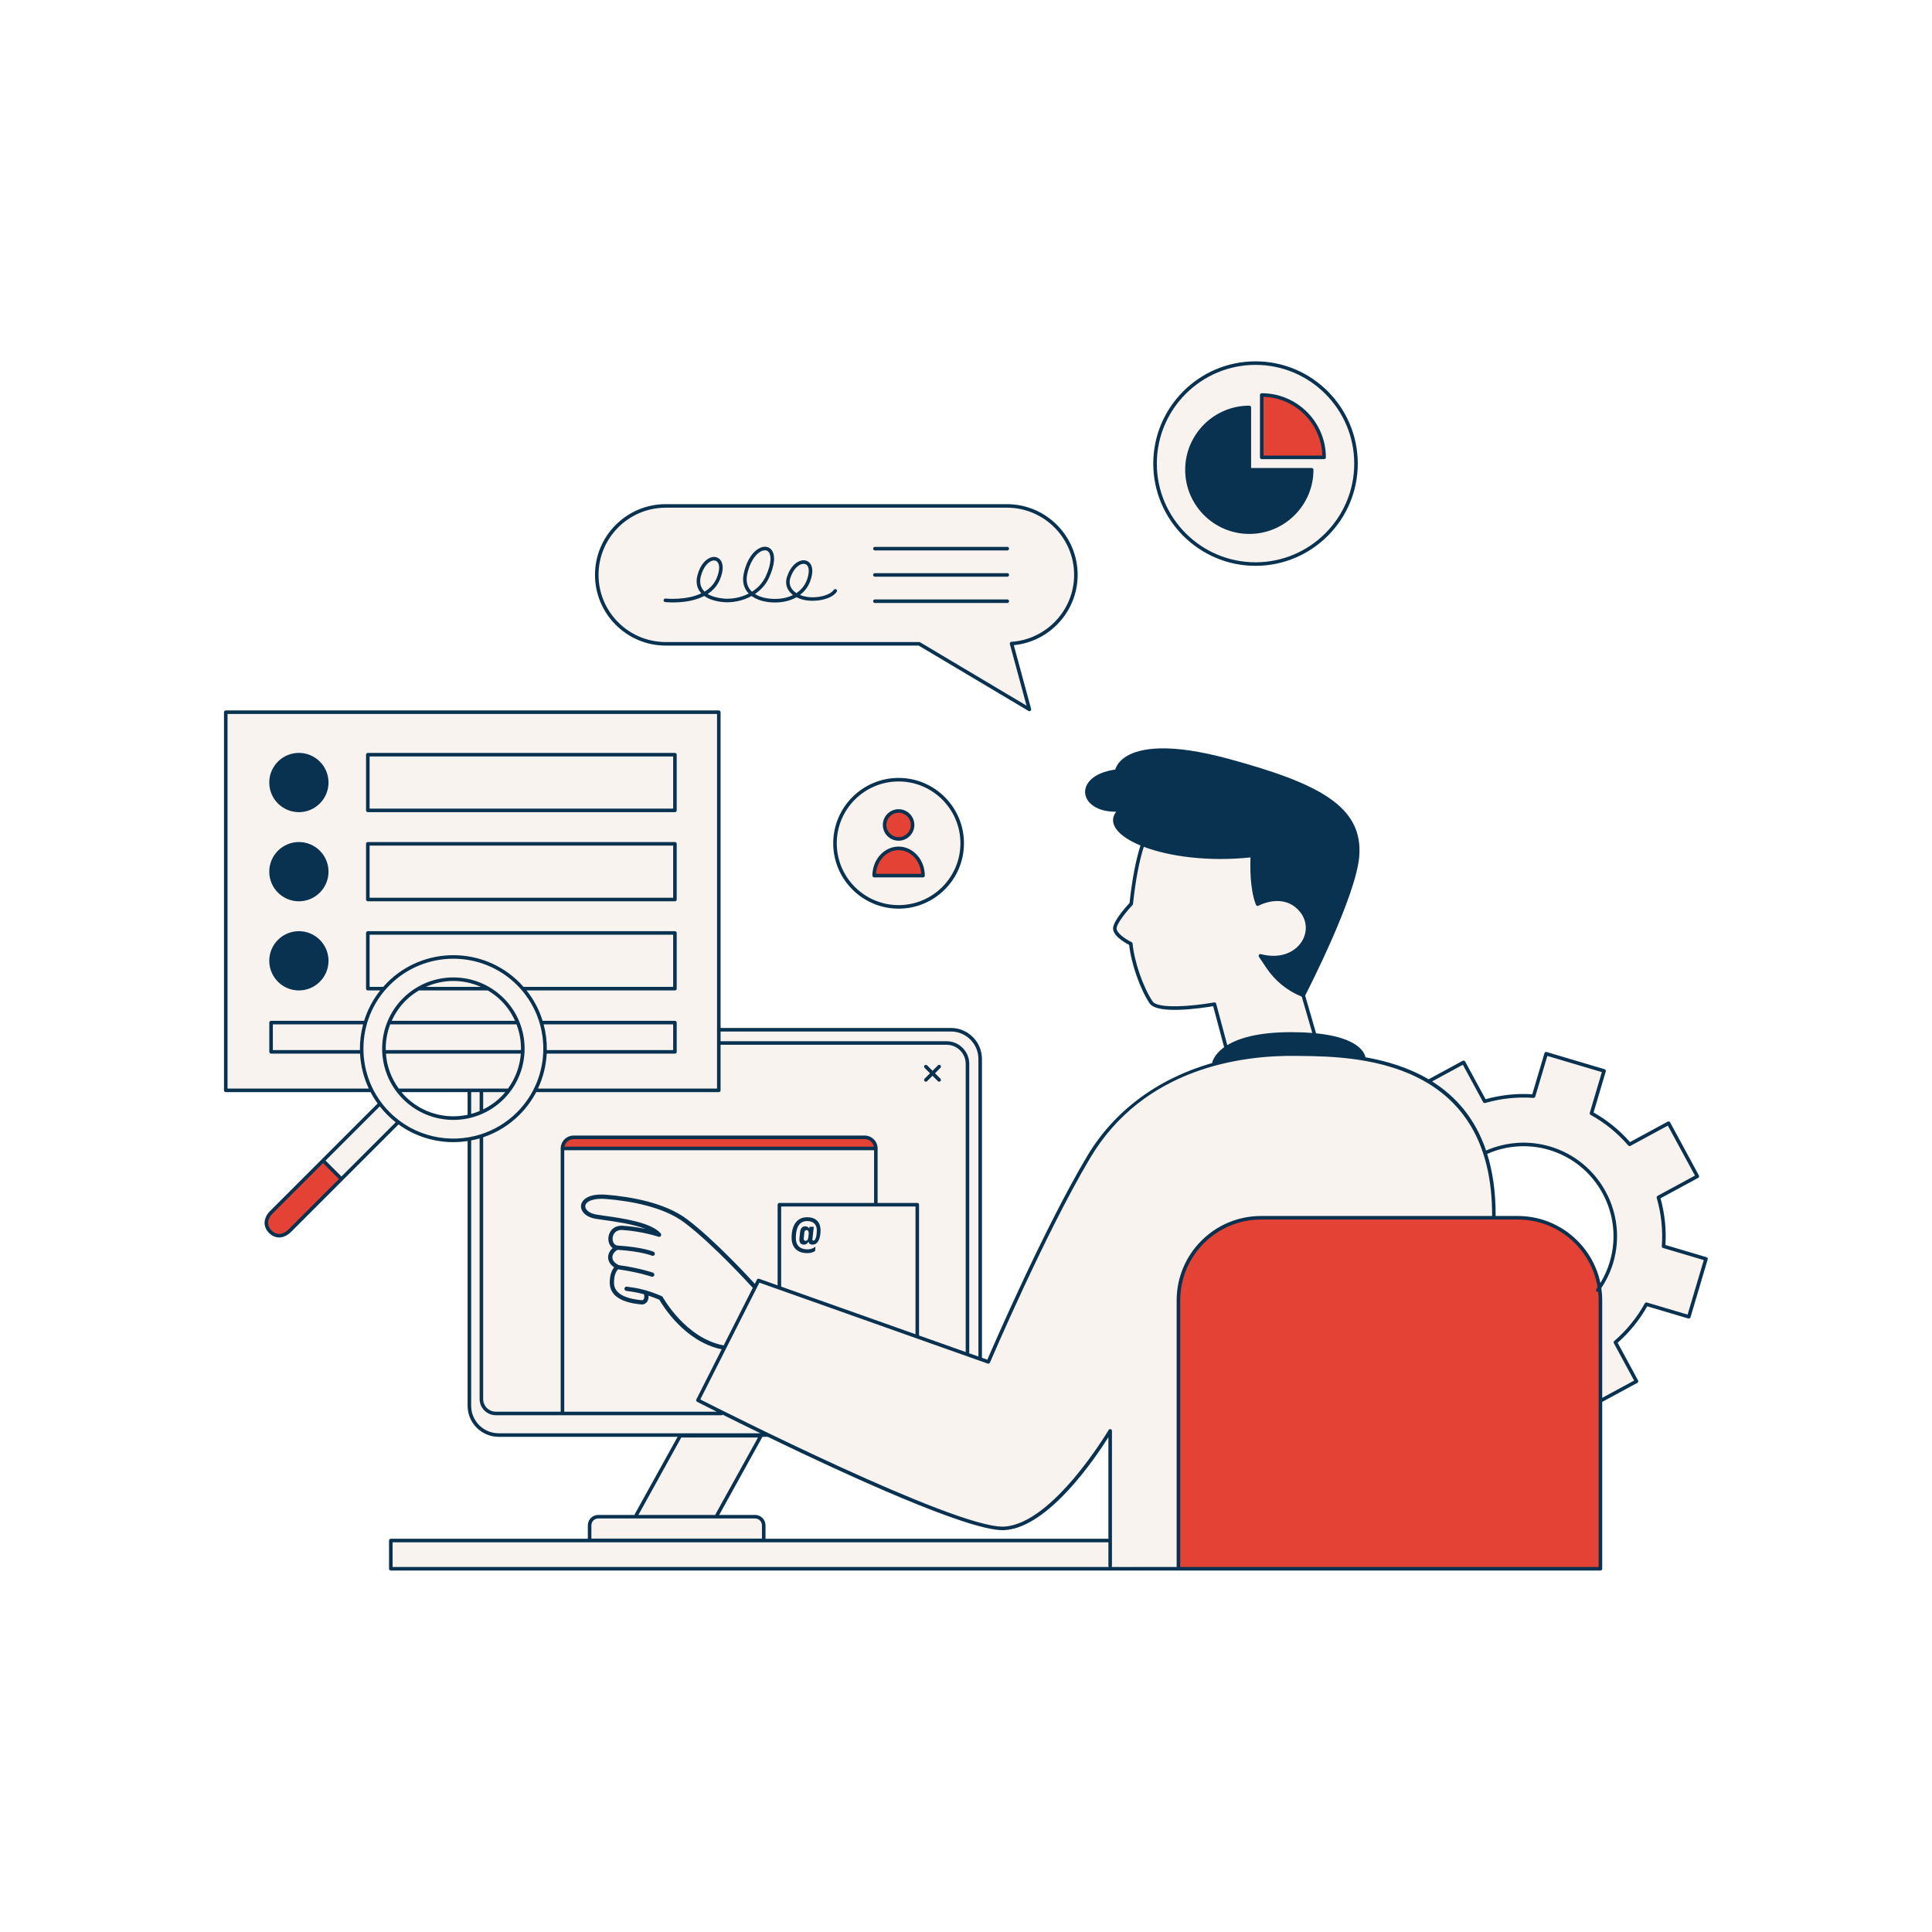 <svg xmlns="http://www.w3.org/2000/svg" xmlns:xlink="http://www.w3.org/1999/xlink" width="1080" zoomAndPan="magnify" viewBox="0 0 810 810" height="1080" preserveAspectRatio="xMidYMid meet" version="1.0"><defs><clipPath id="1c38cce131"><path d="M 93.91 151.039 L 716 151.039 L 716 658.789 L 93.91 658.789 Z M 93.91 151.039 " clip-rule="nonzero"/></clipPath></defs><path fill="#f9f3ef" d="M 697.461 522.512 C 697.973 515.492 697.188 508.578 695.301 502.023 L 711.625 493.172 L 699.551 470.906 L 683.227 479.758 C 678.766 474.598 673.395 470.168 667.234 466.766 L 672.516 448.984 L 648.23 441.777 L 642.953 459.559 C 635.934 459.047 629.02 459.832 622.465 461.723 L 613.613 445.395 L 598.992 453.324 C 590.391 448.168 580.766 445.379 571.688 443.859 C 571.754 441.855 570.164 436.184 550.848 433.918 C 549.242 425.742 546.613 417.422 546.613 417.422 C 546.613 417.422 531.578 409.828 529.531 401.07 C 536.688 402.238 547.344 400.777 547.926 390.414 C 548.512 380.051 539.168 374.062 527.637 379.172 C 525.883 377.859 525.152 363.406 525.301 359.027 C 522.379 358.883 499.898 362.387 479.316 354.066 C 476.688 360.926 474.5 378.883 474.5 378.883 C 474.5 378.883 467.055 385.887 467.781 389.758 C 468.512 393.625 474.352 395.668 474.352 395.668 C 474.352 395.668 476.906 415.887 483.988 421.434 C 493.988 423.039 506.688 421.945 508.875 420.777 C 509.973 424.719 514.277 438.66 514.277 438.66 C 514.277 438.66 510.062 441.164 508.898 446.219 C 488.062 452.016 468.898 464.129 456.398 485.156 C 437.129 517.562 414.355 570.992 414.355 570.992 L 410.559 569.648 L 410.559 444.566 C 410.559 437.879 405.137 432.457 398.449 432.457 L 301.363 432.457 L 301.363 298.59 L 94.656 298.59 L 94.656 457.129 L 155.805 457.129 C 157.594 460.633 159.945 463.926 162.879 466.859 C 172.117 476.098 184.883 479.645 196.84 477.52 L 196.84 592.523 C 196.84 597.32 200.73 601.211 205.527 601.211 L 285.273 601.211 L 266.258 635.664 L 249.855 635.664 C 248.07 635.664 246.621 637.109 246.621 638.895 L 246.621 645.734 L 163.559 645.734 L 163.559 657.414 L 469.242 657.414 L 469.242 656.691 L 494.059 657.707 L 670.988 657.707 L 670.988 587.172 L 671.469 587.051 L 686.113 579.109 L 677.262 562.785 C 682.422 558.324 686.852 552.953 690.254 546.793 L 708.035 552.074 L 715.242 527.789 Z M 169.469 460.27 C 168.477 459.277 167.602 458.215 166.785 457.129 L 196.84 457.129 L 196.84 467.98 C 187.324 470.242 176.895 467.695 169.469 460.27 Z M 316.961 635.664 L 300.074 635.664 L 319.371 601.211 L 321.184 601.211 C 354.574 617.387 407.047 641.551 421.07 640.773 C 442.09 639.605 465.445 599.898 465.445 599.898 L 465.445 645.734 L 320.195 645.734 L 320.195 638.895 C 320.195 637.109 318.75 635.664 316.961 635.664 Z M 675.625 529.242 C 674.473 533.121 672.738 536.66 670.578 539.844 C 668.016 523.258 653.68 510.555 636.371 510.555 L 626.316 510.555 L 626.316 510.336 C 626.406 499.945 625.082 491.148 622.707 483.684 L 623.047 483.164 C 631.148 479.539 640.527 478.68 649.684 481.395 C 670.027 487.434 681.664 508.898 675.625 529.242 Z M 350.078 353.555 C 350.078 368.281 362.016 380.219 376.742 380.219 C 391.469 380.219 403.406 368.281 403.406 353.555 C 403.406 338.828 391.469 326.891 376.742 326.891 C 362.016 326.891 350.078 338.828 350.078 353.555 Z M 158.84 463.176 L 113.809 508.203 C 110.887 511.129 111.199 514.273 113.332 516.406 C 115.465 518.539 118.609 518.852 121.531 515.926 L 166.727 470.734 Z M 526.387 236.484 C 549.648 236.484 568.508 217.625 568.508 194.359 C 568.508 171.098 549.648 152.238 526.387 152.238 C 503.121 152.238 484.262 171.098 484.262 194.359 C 484.262 217.625 503.121 236.484 526.387 236.484 Z M 279.102 269.918 L 385.371 269.918 L 431.578 297.426 L 424.098 269.82 C 439.156 268.82 451.066 256.324 451.066 241.016 C 451.066 225.051 438.125 212.109 422.164 212.109 L 279.102 212.109 C 263.137 212.109 250.199 225.051 250.199 241.016 C 250.199 256.977 263.137 269.918 279.102 269.918 Z M 279.102 269.918 " fill-opacity="1" fill-rule="nonzero"/><path fill="#e34234" d="M 370.875 345.867 C 370.875 342.625 373.504 340 376.742 340 C 379.98 340 382.605 342.625 382.605 345.867 C 382.605 349.105 379.98 351.73 376.742 351.73 C 373.504 351.73 370.875 349.105 370.875 345.867 Z M 366.5 367.105 C 366.5 360.797 371.086 355.68 376.742 355.68 C 382.398 355.68 386.984 360.797 386.984 367.105 Z M 528.75 166.137 L 528.75 191.293 L 554.789 191.293 C 554.789 191.293 555.668 183.199 547.223 173.172 C 538.777 163.145 528.75 166.137 528.75 166.137 Z M 113.926 508.258 C 113.926 508.258 109.324 512.309 113.488 516.25 C 117.648 520.191 121.039 516.688 121.039 516.688 L 142.828 494.133 L 135.82 486.469 Z M 236.258 481.359 L 367.203 481.359 C 367.203 481.359 366.617 476.98 362.676 476.98 C 358.734 476.98 238.883 476.98 238.883 476.98 C 238.883 476.98 236.258 477.855 236.258 481.359 Z M 636.371 510.555 L 528.676 510.555 C 509.559 510.555 494.059 526.055 494.059 545.172 L 494.059 657.707 L 670.988 657.707 L 670.988 545.172 C 670.988 526.055 655.492 510.555 636.371 510.555 Z M 636.371 510.555 " fill-opacity="1" fill-rule="nonzero"/><g clip-path="url(#1c38cce131)"><path fill="#093251" d="M 715.453 527.078 L 698.242 521.969 C 698.656 515.391 697.961 508.812 696.18 502.395 L 711.98 493.828 C 712.152 493.73 712.281 493.574 712.34 493.383 C 712.395 493.195 712.371 492.988 712.277 492.816 L 700.207 470.551 C 700.008 470.188 699.555 470.059 699.195 470.25 L 683.395 478.82 C 678.992 473.824 673.855 469.652 668.121 466.406 L 673.227 449.199 C 673.344 448.805 673.121 448.391 672.727 448.273 L 648.445 441.062 C 648.258 441.008 648.051 441.027 647.875 441.121 C 647.703 441.215 647.574 441.375 647.516 441.562 L 642.41 458.777 C 635.844 458.363 629.258 459.059 622.836 460.844 L 614.27 445.039 C 614.172 444.867 614.016 444.738 613.824 444.68 C 613.637 444.625 613.434 444.648 613.258 444.742 L 598.949 452.5 C 590.566 447.566 581.27 444.812 572.48 443.27 C 572.129 441.414 569.613 435.016 551.727 433.211 C 551.73 433.133 551.73 433.055 551.707 432.98 L 547.191 417.398 C 549.168 413.551 568.281 375.957 569.836 359.391 C 571.855 337.84 552.246 328.293 515.352 318.215 C 489.984 311.281 478.039 313.699 472.488 316.949 C 469.973 318.418 468.281 320.379 467.562 322.637 C 458.27 323.957 454.535 328.586 454.965 332.648 C 455.391 336.629 459.832 340.309 467.602 340.309 C 467.727 340.309 467.844 340.309 467.969 340.305 C 466.23 342.527 466.508 344.625 467.145 346.102 C 468.473 349.184 472.406 352.102 478.148 354.473 C 476.195 360.543 474.648 368.641 473.562 378.582 C 472.391 379.84 467.188 385.594 466.688 388.805 C 466.16 392.176 471.754 395.305 473.402 396.148 C 474.242 403.961 477.969 414.637 481.98 420.656 C 485.219 425.512 504.242 422.59 508.625 421.848 L 513.191 438.926 C 513.203 438.969 513.242 438.988 513.262 439.027 C 508.879 442.168 508.258 445.355 508.215 445.617 C 508.211 445.637 508.219 445.652 508.215 445.668 C 485.465 452.191 467.129 465.648 455.758 484.773 C 437.82 514.941 416.602 563.883 413.945 570.059 L 411.688 569.258 C 411.688 569.25 411.691 569.246 411.691 569.242 L 411.691 443.988 C 411.691 436.816 405.855 430.98 398.684 430.98 L 302.109 430.98 L 302.109 298.59 C 302.109 298.18 301.773 297.848 301.363 297.848 L 94.656 297.848 C 94.242 297.848 93.91 298.18 93.91 298.59 L 93.91 457.125 C 93.91 457.539 94.242 457.871 94.656 457.871 L 155.352 457.871 C 156.211 459.516 157.203 461.113 158.312 462.645 C 158.312 462.645 158.312 462.645 158.312 462.648 L 113.281 507.676 C 110.328 510.633 110.141 514.266 112.805 516.93 C 114.059 518.184 115.527 518.809 117.035 518.809 C 118.738 518.809 120.492 518.02 122.059 516.453 L 167.09 471.422 C 173.922 476.371 182 478.852 190.078 478.852 C 192.074 478.852 194.07 478.695 196.047 478.391 L 196.047 589.387 C 196.047 596.559 201.883 602.395 209.055 602.395 L 284.082 602.395 L 266.109 634.863 C 266.062 634.949 266.035 635.043 266.023 635.137 L 250.82 635.137 C 248.41 635.137 246.449 637.098 246.449 639.508 L 246.449 645.137 L 163.852 645.137 C 163.438 645.137 163.105 645.469 163.105 645.883 L 163.105 657.707 C 163.105 658.117 163.438 658.449 163.852 658.449 L 670.988 658.449 C 671.398 658.449 671.734 658.117 671.734 657.707 L 671.734 587.727 C 671.762 587.719 671.793 587.723 671.82 587.707 L 686.469 579.766 C 686.832 579.57 686.965 579.117 686.77 578.754 L 678.203 562.953 C 683.195 558.547 687.367 553.414 690.613 547.676 L 707.82 552.785 C 708.012 552.844 708.215 552.82 708.391 552.727 C 708.562 552.633 708.691 552.473 708.75 552.285 L 715.957 528.004 C 716.074 527.609 715.848 527.195 715.453 527.078 Z M 509.887 420.805 C 509.789 420.43 509.41 420.203 509.035 420.266 C 500.219 421.844 485.414 423.121 483.219 419.828 C 479.254 413.879 475.574 403.23 474.844 395.594 C 474.82 395.336 474.664 395.105 474.426 394.996 C 471.84 393.746 467.848 391.023 468.16 389.035 C 468.551 386.527 473.098 381.242 474.82 379.418 C 474.93 379.301 475 379.148 475.016 378.988 C 476.09 369.086 477.613 361.035 479.539 355.027 C 490.316 359.105 506.711 361.332 524.289 359.473 C 524.148 362.547 523.918 372.766 526.578 379.355 C 526.66 379.551 526.82 379.707 527.02 379.777 C 527.219 379.848 527.441 379.832 527.625 379.73 C 528.059 379.496 538.309 374.059 545.047 382.328 C 548 385.949 548.258 390.852 545.715 394.824 C 543.152 398.816 537.324 402.281 528.625 400.023 C 528.324 399.945 528.008 400.059 527.828 400.312 C 527.648 400.566 527.645 400.902 527.82 401.16 L 530.949 405.82 C 534.598 411.25 539.723 415.402 545.773 417.863 L 550.184 433.074 C 547.555 432.859 544.641 432.734 541.359 432.734 C 527.32 432.734 519.219 435.328 514.539 438.188 Z M 414.105 571.695 C 414.469 571.828 414.883 571.645 415.039 571.285 C 415.266 570.75 438.012 517.531 457.035 485.535 C 479.633 447.531 520.871 442.371 543.391 442.691 L 545.332 442.715 C 557.328 442.844 580.117 443.094 598.352 453.973 C 598.398 454.012 598.449 454.035 598.504 454.062 C 613.695 463.188 625.684 479.738 625.57 509.812 L 528.676 509.812 C 509.176 509.812 493.316 525.676 493.316 545.172 L 493.316 656.961 L 466.043 656.961 C 466.129 656.84 466.191 656.699 466.191 656.539 L 466.191 599.898 C 466.191 599.562 465.965 599.266 465.645 599.18 C 465.32 599.094 464.977 599.23 464.805 599.52 C 464.574 599.914 441.41 638.895 421.027 640.027 C 420.812 640.039 420.59 640.047 420.355 640.047 C 399.16 640.047 302.582 591.277 293.605 586.723 L 318.375 537.754 Z M 627.059 509.812 C 627.098 499.719 625.805 491.113 623.508 483.781 C 631.688 480.168 640.902 479.566 649.469 482.109 C 669.418 488.031 680.832 509.082 674.91 529.027 C 673.98 532.164 672.66 535.133 670.977 537.898 C 667.613 521.879 653.379 509.812 636.375 509.812 Z M 202.574 476.812 C 208.145 474.949 213.379 471.812 217.805 467.387 C 220.68 464.512 223.012 461.297 224.809 457.871 L 301.363 457.871 C 301.777 457.871 302.109 457.539 302.109 457.125 L 302.109 438.031 L 396.867 438.031 C 401.281 438.031 404.875 441.625 404.875 446.039 L 404.875 566.84 L 385.316 559.906 L 385.316 505.082 C 385.316 504.672 384.984 504.336 384.574 504.336 L 367.945 504.336 L 367.945 481.508 C 367.945 478.52 365.516 476.09 362.531 476.09 L 240.488 476.09 C 237.504 476.09 235.074 478.52 235.074 481.508 L 235.074 591.852 L 207.875 591.852 C 204.953 591.852 202.574 589.477 202.574 586.551 Z M 383.828 505.828 L 383.828 559.379 L 327.508 539.414 L 327.508 505.828 Z M 366.383 480.762 L 236.637 480.762 C 236.988 478.953 238.578 477.578 240.488 477.578 L 362.531 477.578 C 364.441 477.578 366.031 478.953 366.383 480.762 Z M 236.562 482.25 L 366.457 482.25 L 366.457 504.336 L 326.766 504.336 C 326.352 504.336 326.02 504.672 326.02 505.082 L 326.02 538.883 L 318.254 536.133 C 317.902 536.004 317.508 536.16 317.34 536.496 L 316.457 538.242 C 314.754 536.363 299.711 519.949 288.035 511.156 C 278.828 504.227 264.566 501.75 254.227 500.895 C 246.898 500.285 243.934 502.895 243.613 505.316 C 243.332 507.453 245.086 510.129 249.605 510.953 C 250.512 511.117 251.793 511.297 253.312 511.508 C 257.977 512.16 265.484 513.219 270.73 515.258 C 268.141 514.703 264.852 514.156 261.137 513.898 C 258.93 513.754 257.102 514.555 256.004 516.188 C 254.914 517.812 254.742 520.043 255.578 521.738 C 255.891 522.371 256.332 522.875 256.855 523.254 C 255.91 524.074 255.137 525.285 254.984 526.656 C 254.859 527.75 255.074 529.684 257.477 531.344 C 256.797 532.156 255.531 534.207 255.645 538.09 C 255.75 541.637 258.191 546.047 269.246 546.918 C 269.27 546.922 269.293 546.922 269.316 546.922 C 269.383 546.922 269.445 546.914 269.508 546.902 C 270.336 546.719 270.992 546.277 271.402 545.621 C 271.926 544.785 271.941 543.812 271.883 543.211 C 273.262 543.664 274.75 544.211 276.438 544.922 C 277.773 547.266 287.016 562.512 302.57 565.699 L 291.941 586.715 C 291.754 587.082 291.902 587.527 292.266 587.715 C 292.934 588.055 295.883 589.559 300.465 591.852 L 236.562 591.852 Z M 303.398 564.062 C 287.43 561.086 277.949 543.965 277.855 543.793 C 277.762 543.613 277.605 543.477 277.418 543.398 C 270.965 540.652 267.137 540.004 262.805 539.438 C 262.32 539.359 261.867 539.719 261.805 540.211 C 261.738 540.699 262.086 541.145 262.574 541.211 C 265.035 541.531 267.336 541.891 270.07 542.66 C 270.039 542.789 270.027 542.926 270.059 543.062 C 270.121 543.336 270.211 544.16 269.883 544.676 C 269.742 544.895 269.539 545.039 269.242 545.125 C 263.898 544.684 257.578 543.09 257.43 538.039 C 257.309 533.867 258.973 532.344 259.02 532.301 C 259.062 532.266 259.086 532.219 259.121 532.176 C 267.629 533.344 273.102 535.23 273.156 535.25 C 273.254 535.281 273.352 535.301 273.449 535.301 C 273.82 535.301 274.164 535.07 274.293 534.699 C 274.457 534.234 274.211 533.727 273.746 533.562 C 273.516 533.48 268.074 531.598 259.383 530.406 C 258.051 529.715 256.57 528.555 256.758 526.855 C 256.918 525.438 258.164 524.273 259.047 523.996 C 269.105 524.664 273.262 526.43 273.305 526.449 C 273.418 526.5 273.539 526.523 273.66 526.523 C 274.004 526.523 274.332 526.324 274.48 525.992 C 274.68 525.539 274.477 525.012 274.023 524.812 C 273.848 524.734 269.559 522.883 258.992 522.199 C 257.973 522.133 257.445 521.484 257.184 520.949 C 256.629 519.828 256.754 518.277 257.488 517.188 C 258 516.426 259.035 515.543 261.012 515.684 C 269.535 516.277 275.973 518.492 276.035 518.512 C 276.07 518.523 276.105 518.52 276.141 518.527 C 276.203 518.543 276.266 518.555 276.336 518.555 C 276.387 518.555 276.438 518.543 276.488 518.535 C 276.551 518.523 276.605 518.512 276.66 518.488 C 276.719 518.465 276.77 518.434 276.82 518.398 C 276.852 518.379 276.887 518.367 276.918 518.344 C 276.93 518.332 276.938 518.312 276.949 518.301 C 276.992 518.262 277.023 518.211 277.055 518.16 C 277.09 518.109 277.125 518.062 277.148 518.008 C 277.156 517.988 277.168 517.98 277.172 517.965 C 277.188 517.926 277.18 517.891 277.188 517.855 C 277.203 517.793 277.215 517.734 277.215 517.668 C 277.215 517.613 277.203 517.559 277.195 517.504 C 277.184 517.445 277.172 517.395 277.148 517.34 C 277.129 517.281 277.094 517.23 277.059 517.18 C 277.039 517.148 277.031 517.113 277.004 517.082 C 276.984 517.059 276.957 517.039 276.938 517.016 C 276.934 517.012 276.93 517.008 276.922 517.004 C 272.816 512.434 260.777 510.746 253.559 509.738 C 252.07 509.531 250.816 509.355 249.926 509.195 C 246.707 508.605 245.207 506.914 245.387 505.551 C 245.617 503.836 248.434 502.207 254.078 502.676 C 264.184 503.512 278.094 505.91 286.957 512.586 C 299.156 521.77 315.141 539.445 315.301 539.621 C 315.398 539.73 315.516 539.801 315.645 539.852 Z M 398.684 432.473 C 405.035 432.473 410.203 437.637 410.203 443.988 L 410.203 568.73 L 406.223 567.32 C 406.305 567.199 406.363 567.062 406.363 566.906 L 406.363 446.039 C 406.363 440.801 402.105 436.543 396.867 436.543 L 302.109 436.543 L 302.109 432.473 Z M 95.398 456.383 L 95.398 299.336 L 300.617 299.336 L 300.617 456.383 L 225.543 456.383 C 227.723 451.742 228.949 446.766 229.215 441.742 L 282.969 441.742 C 283.383 441.742 283.715 441.41 283.715 440.996 L 283.715 428.734 C 283.715 428.324 283.383 427.988 282.969 427.988 L 227.5 427.988 C 226.094 423.453 223.848 419.121 220.758 415.246 L 282.969 415.246 C 283.383 415.246 283.715 414.914 283.715 414.5 L 283.715 391.145 C 283.715 390.734 283.383 390.398 282.969 390.398 L 154.215 390.398 C 153.805 390.398 153.469 390.734 153.469 391.145 L 153.469 414.5 C 153.469 414.914 153.805 415.246 154.215 415.246 L 159.398 415.246 C 156.312 419.121 154.062 423.453 152.656 427.988 L 113.652 427.988 C 113.238 427.988 112.906 428.324 112.906 428.734 L 112.906 440.996 C 112.906 441.41 113.238 441.742 113.652 441.742 L 150.945 441.742 C 151.211 446.766 152.434 451.742 154.613 456.383 Z M 227.926 429.48 L 282.227 429.48 L 282.227 440.254 L 229.258 440.254 C 229.312 436.629 228.867 433.004 227.926 429.48 Z M 160.648 413.758 L 154.961 413.758 L 154.961 391.891 L 282.227 391.891 L 282.227 413.758 L 219.508 413.758 C 218.961 413.137 218.398 412.523 217.805 411.93 C 202.516 396.641 177.641 396.641 162.352 411.93 C 161.758 412.523 161.195 413.137 160.648 413.758 Z M 150.898 440.254 L 114.395 440.254 L 114.395 429.48 L 152.23 429.48 C 151.289 433.004 150.844 436.629 150.898 440.254 Z M 121.008 515.402 C 118.617 517.785 115.945 517.965 113.859 515.879 C 111.77 513.789 111.949 511.117 114.336 508.73 L 135.434 487.629 L 142.105 494.301 Z M 159.223 463.84 C 160.188 465.066 161.223 466.254 162.352 467.387 C 163.48 468.516 164.668 469.551 165.895 470.512 L 143.16 493.246 L 136.488 486.578 M 163.406 466.332 C 148.695 451.621 148.695 427.691 163.406 412.984 C 170.758 405.629 180.418 401.953 190.078 401.953 C 199.738 401.953 209.398 405.629 216.754 412.984 C 231.461 427.691 231.461 451.621 216.754 466.332 C 212.387 470.699 207.203 473.758 201.691 475.535 C 201.617 475.547 201.551 475.566 201.484 475.598 C 188.488 479.703 173.691 476.621 163.406 466.332 Z M 197.539 589.387 L 197.539 478.141 C 198.73 477.91 199.914 477.625 201.086 477.285 L 201.086 586.551 C 201.086 590.297 204.129 593.344 207.875 593.344 L 302.461 593.344 C 302.668 593.344 302.859 593.254 302.992 593.113 C 307.309 595.266 312.699 597.934 318.809 600.902 L 209.055 600.902 C 202.703 600.902 197.539 595.738 197.539 589.387 Z M 285.625 602.684 L 317.789 602.684 L 299.977 634.863 C 299.93 634.949 299.902 635.043 299.891 635.137 L 267.66 635.137 Z M 247.938 639.508 C 247.938 637.918 249.23 636.625 250.82 636.625 L 316.57 636.625 C 318.16 636.625 319.449 637.918 319.449 639.508 L 319.449 645.062 L 247.941 645.062 L 247.941 639.508 Z M 316.57 635.137 L 301.531 635.137 L 319.652 602.395 L 321.875 602.395 C 354.828 618.352 405.301 641.535 420.391 641.535 C 420.641 641.535 420.883 641.527 421.109 641.516 C 439.586 640.488 459.328 611.109 464.703 602.543 L 464.703 645.137 L 320.941 645.137 L 320.941 639.508 C 320.941 637.098 318.98 635.137 316.57 635.137 Z M 164.594 646.625 L 464.703 646.625 L 464.703 656.535 C 464.703 656.699 464.762 656.84 464.852 656.961 L 164.594 656.961 Z M 670.242 656.961 L 494.805 656.961 L 494.805 545.172 C 494.805 526.496 510 511.301 528.676 511.301 L 636.375 511.301 C 653.18 511.301 667.16 523.609 669.793 539.684 C 669.617 539.938 669.465 540.203 669.281 540.449 C 669.043 540.785 669.113 541.25 669.449 541.492 C 669.578 541.586 669.734 541.633 669.887 541.633 C 669.941 541.633 669.996 541.609 670.055 541.594 C 670.176 542.77 670.242 543.965 670.242 545.172 Z M 707.531 551.145 L 690.465 546.078 C 690.121 545.98 689.77 546.129 689.602 546.434 C 686.305 552.402 681.992 557.715 676.777 562.223 C 676.512 562.449 676.441 562.832 676.609 563.141 L 685.105 578.812 L 671.734 586.059 L 671.734 545.172 C 671.734 543.422 671.602 541.703 671.355 540.023 C 673.523 536.773 675.215 533.238 676.34 529.453 C 682.492 508.719 670.629 486.84 649.895 480.68 C 641.035 478.055 631.52 478.656 623.043 482.363 C 618.383 468.605 610.086 459.469 600.422 453.395 L 613.312 446.406 L 621.809 462.078 C 621.977 462.383 622.336 462.539 622.672 462.438 C 629.297 460.527 636.102 459.805 642.898 460.305 C 643.242 460.32 643.566 460.105 643.668 459.773 L 648.734 442.703 L 671.586 449.488 L 666.52 466.555 C 666.422 466.891 666.57 467.25 666.875 467.418 C 672.844 470.715 678.152 475.031 682.66 480.246 C 682.891 480.512 683.27 480.582 683.578 480.414 L 699.25 471.918 L 710.613 492.871 L 694.945 501.371 C 694.637 501.535 694.484 501.895 694.582 502.23 C 696.496 508.855 697.211 515.664 696.719 522.461 C 696.691 522.809 696.914 523.125 697.25 523.227 L 714.316 528.293 Z M 370.133 345.863 C 370.133 349.508 373.098 352.473 376.742 352.473 C 380.387 352.473 383.352 349.508 383.352 345.863 C 383.352 342.223 380.387 339.258 376.742 339.258 C 373.098 339.258 370.133 342.223 370.133 345.863 Z M 381.859 345.863 C 381.859 348.688 379.562 350.984 376.742 350.984 C 373.918 350.984 371.621 348.688 371.621 345.863 C 371.621 343.043 373.918 340.746 376.742 340.746 C 379.562 340.746 381.859 343.043 381.859 345.863 Z M 365.754 367.105 C 365.754 367.52 366.086 367.852 366.5 367.852 L 386.984 367.852 C 387.395 367.852 387.73 367.52 387.73 367.105 C 387.73 360.395 382.801 354.934 376.742 354.934 C 370.684 354.934 365.754 360.395 365.754 367.105 Z M 386.215 366.363 L 367.266 366.363 C 367.609 360.816 371.727 356.426 376.742 356.426 C 381.758 356.426 385.875 360.816 386.215 366.363 Z M 349.332 353.555 C 349.332 368.668 361.629 380.961 376.742 380.961 C 391.852 380.961 404.148 368.668 404.148 353.555 C 404.148 338.441 391.852 326.145 376.742 326.145 C 361.629 326.145 349.332 338.441 349.332 353.555 Z M 402.66 353.555 C 402.66 367.848 391.031 379.473 376.742 379.473 C 362.449 379.473 350.82 367.848 350.82 353.555 C 350.82 339.262 362.449 327.633 376.742 327.633 C 391.031 327.633 402.66 339.262 402.66 353.555 Z M 125.312 340.504 C 132.16 340.504 137.734 334.93 137.734 328.078 C 137.734 321.23 132.16 315.656 125.312 315.656 C 118.461 315.656 112.887 321.23 112.887 328.078 C 112.887 334.93 118.461 340.504 125.312 340.504 Z M 154.215 340.504 L 282.969 340.504 C 283.383 340.504 283.715 340.172 283.715 339.758 L 283.715 316.402 C 283.715 315.988 283.383 315.656 282.969 315.656 L 154.215 315.656 C 153.805 315.656 153.469 315.988 153.469 316.402 L 153.469 339.758 C 153.469 340.172 153.805 340.504 154.215 340.504 Z M 154.961 317.148 L 282.227 317.148 L 282.227 339.012 L 154.961 339.012 Z M 125.312 377.875 C 132.16 377.875 137.734 372.301 137.734 365.453 C 137.734 358.602 132.16 353.027 125.312 353.027 C 118.461 353.027 112.887 358.602 112.887 365.453 C 112.887 372.301 118.461 377.875 125.312 377.875 Z M 154.215 377.875 L 282.969 377.875 C 283.383 377.875 283.715 377.543 283.715 377.129 L 283.715 353.773 C 283.715 353.359 283.383 353.027 282.969 353.027 L 154.215 353.027 C 153.805 353.027 153.469 353.359 153.469 353.773 L 153.469 377.129 C 153.469 377.543 153.805 377.875 154.215 377.875 Z M 154.961 354.516 L 282.227 354.516 L 282.227 376.387 L 154.961 376.387 Z M 125.312 415.246 C 132.16 415.246 137.734 409.672 137.734 402.82 C 137.734 395.973 132.16 390.398 125.312 390.398 C 118.461 390.398 112.887 395.973 112.887 402.82 C 112.887 409.672 118.461 415.246 125.312 415.246 Z M 387.645 453.289 C 387.793 453.434 387.98 453.508 388.172 453.508 C 388.363 453.508 388.555 453.434 388.699 453.289 L 390.961 451.027 L 393.223 453.289 C 393.367 453.434 393.559 453.508 393.746 453.508 C 393.938 453.508 394.129 453.434 394.273 453.289 C 394.566 452.996 394.566 452.527 394.273 452.234 L 392.012 449.977 L 394.273 447.715 C 394.566 447.422 394.566 446.953 394.273 446.66 C 393.984 446.371 393.512 446.371 393.223 446.66 L 390.961 448.922 L 388.699 446.66 C 388.406 446.371 387.938 446.371 387.645 446.66 C 387.355 446.953 387.355 447.422 387.645 447.715 L 389.906 449.977 L 387.645 452.234 C 387.355 452.527 387.355 452.996 387.645 453.289 Z M 279.102 270.664 L 385.168 270.664 L 431.199 298.062 C 431.316 298.133 431.449 298.168 431.578 298.168 C 431.738 298.168 431.898 298.117 432.031 298.016 C 432.273 297.832 432.379 297.52 432.297 297.227 L 425.051 270.492 C 440.129 269.027 451.812 256.25 451.812 241.016 C 451.812 224.668 438.512 211.367 422.164 211.367 L 279.102 211.367 C 262.754 211.367 249.453 224.664 249.453 241.016 C 249.453 257.363 262.754 270.664 279.102 270.664 Z M 279.102 212.855 L 422.164 212.855 C 437.691 212.855 450.324 225.488 450.324 241.016 C 450.324 255.773 438.781 268.102 424.047 269.078 C 423.824 269.094 423.621 269.207 423.492 269.391 C 423.363 269.57 423.32 269.801 423.379 270.016 L 430.379 295.844 L 385.754 269.277 C 385.637 269.211 385.504 269.176 385.371 269.176 L 279.102 269.176 C 263.574 269.176 250.941 256.543 250.941 241.016 C 250.941 225.488 263.574 212.855 279.102 212.855 Z M 528.988 192.504 L 555.133 192.504 C 555.547 192.504 555.879 192.172 555.879 191.758 C 555.879 176.93 543.816 164.867 528.988 164.867 C 528.574 164.867 528.242 165.199 528.242 165.613 L 528.242 191.758 C 528.242 192.172 528.574 192.504 528.988 192.504 Z M 529.73 166.367 C 543.148 166.758 553.992 177.598 554.379 191.016 L 529.73 191.016 Z M 523.781 223.855 C 538.609 223.855 550.672 211.793 550.672 196.965 C 550.672 196.551 550.34 196.219 549.93 196.219 L 524.527 196.219 L 524.527 170.816 C 524.527 170.406 524.195 170.074 523.781 170.074 C 508.957 170.074 496.895 182.137 496.895 196.965 C 496.891 211.793 508.957 223.855 523.781 223.855 Z M 526.387 237.23 C 550.023 237.23 569.254 218 569.254 194.359 C 569.254 170.723 550.023 151.492 526.387 151.492 C 502.746 151.492 483.516 170.723 483.516 194.359 C 483.516 218 502.746 237.23 526.387 237.23 Z M 526.387 152.98 C 549.203 152.98 567.766 171.543 567.766 194.359 C 567.766 217.176 549.203 235.742 526.387 235.742 C 503.57 235.742 485.008 217.176 485.008 194.359 C 485.008 171.543 503.57 152.98 526.387 152.98 Z M 211.207 418.531 C 199.559 406.879 180.598 406.879 168.953 418.531 C 157.305 430.18 157.305 449.133 168.953 460.785 C 174.777 466.609 182.426 469.523 190.078 469.523 C 197.73 469.523 205.383 466.609 211.207 460.785 C 222.855 449.133 222.855 430.18 211.207 418.531 Z M 201.082 457.871 L 201.082 465.812 C 199.926 466.297 198.742 466.691 197.539 467.02 L 197.539 457.871 Z M 167.188 456.383 C 167.188 456.383 167.184 456.383 167.184 456.383 C 163.98 452.004 162.18 446.922 161.805 441.742 L 218.355 441.742 C 217.977 446.922 216.176 452.004 212.977 456.383 Z M 201.625 413.758 L 178.531 413.758 C 182.199 412.125 186.133 411.281 190.078 411.281 C 194.023 411.281 197.957 412.125 201.625 413.758 Z M 170.004 419.586 C 171.73 417.859 173.641 416.434 175.652 415.246 L 204.434 415.246 C 204.453 415.246 204.469 415.238 204.488 415.234 C 206.504 416.426 208.422 417.852 210.152 419.586 C 212.648 422.082 214.555 424.945 215.926 427.988 L 164.234 427.988 C 165.605 424.945 167.508 422.082 170.004 419.586 Z M 163.602 429.48 L 216.555 429.48 C 217.879 432.938 218.5 436.598 218.426 440.254 L 161.73 440.254 C 161.656 436.598 162.277 432.938 163.602 429.48 Z M 170.004 459.73 C 169.406 459.133 168.859 458.508 168.324 457.871 L 196.047 457.871 L 196.047 467.383 C 186.945 469.328 177.062 466.789 170.004 459.73 Z M 202.574 465.121 L 202.574 457.871 L 211.832 457.871 C 211.301 458.508 210.75 459.133 210.152 459.73 C 207.883 462.004 205.309 463.781 202.574 465.121 Z M 278.867 252.422 C 279.395 252.477 288.41 253.426 295.273 249.855 C 297.16 251.223 299.824 252.102 303.141 252.422 C 306.961 252.785 311.355 251.965 315.117 249.883 C 317.508 251.621 320.965 252.594 324.891 252.594 C 325.281 252.594 325.676 252.582 326.078 252.562 C 329.055 252.418 331.727 251.66 333.938 250.391 C 334.688 250.781 335.523 251.105 336.43 251.355 C 341.133 252.652 348.43 251.527 350.793 248.137 C 351.031 247.801 350.945 247.332 350.609 247.098 C 350.27 246.867 349.809 246.949 349.574 247.285 C 347.758 249.891 341.445 251.195 336.824 249.918 C 336.32 249.781 335.844 249.617 335.391 249.43 C 337.363 247.941 338.848 245.973 339.703 243.625 C 341.344 239.129 340.289 236.957 339.516 236.059 C 338.684 235.094 337.414 234.703 336.051 234.984 C 334.016 235.406 331.344 237.441 329.934 241.902 C 329.359 243.715 329.5 245.496 330.348 247.055 C 330.844 247.965 331.566 248.781 332.48 249.477 C 330.613 250.402 328.422 250.957 326.008 251.074 C 322.219 251.25 318.848 250.516 316.512 249.031 C 319.004 247.359 321.113 245.078 322.441 242.164 C 324.84 236.891 325.195 232.637 323.418 230.488 C 322.523 229.402 321.152 228.992 319.652 229.355 C 317.016 229.996 313.387 233.258 311.84 240.352 C 311.141 243.559 311.699 246.262 313.5 248.391 C 313.633 248.547 313.77 248.699 313.918 248.848 C 310.547 250.586 306.68 251.273 303.285 250.938 C 300.551 250.672 298.328 250.02 296.699 249.02 C 298.867 247.605 300.711 245.652 301.836 242.949 C 303.328 239.383 303.375 236.375 301.961 234.691 C 301.109 233.68 299.824 233.281 298.441 233.598 C 296.348 234.074 293.656 236.336 292.383 241.266 C 291.734 243.781 292.074 246.094 293.375 247.949 C 293.574 248.234 293.793 248.504 294.035 248.762 C 287.551 251.832 279.156 250.953 279.035 250.938 C 278.637 250.895 278.258 251.188 278.211 251.598 C 278.164 252.004 278.461 252.375 278.867 252.422 Z M 331.656 246.34 C 331 245.133 330.898 243.789 331.352 242.352 C 332.57 238.5 334.805 236.762 336.352 236.445 C 336.543 236.406 336.727 236.387 336.906 236.387 C 337.508 236.387 338.02 236.609 338.391 237.035 C 339.34 238.137 339.312 240.355 338.305 243.117 C 337.469 245.41 335.945 247.293 333.902 248.652 C 332.906 248.016 332.141 247.23 331.656 246.34 Z M 313.293 240.672 C 314.605 234.66 317.609 231.383 320.004 230.805 C 320.215 230.754 320.457 230.715 320.703 230.715 C 321.234 230.715 321.812 230.883 322.27 231.438 C 323.336 232.723 323.582 236.055 321.086 241.547 C 319.805 244.359 317.719 246.527 315.262 248.078 C 315.035 247.871 314.828 247.652 314.637 247.426 C 313.152 245.672 312.699 243.398 313.293 240.672 Z M 293.824 241.641 C 294.93 237.352 297.18 235.41 298.77 235.051 C 298.969 235.004 299.164 234.984 299.348 234.984 C 299.941 234.984 300.449 235.211 300.82 235.652 C 301.844 236.871 301.715 239.387 300.465 242.379 C 299.395 244.93 297.562 246.746 295.406 248.031 C 295.098 247.738 294.828 247.43 294.598 247.098 C 293.555 245.605 293.289 243.719 293.824 241.641 Z M 366.801 230.77 L 422.312 230.77 C 422.727 230.77 423.059 230.434 423.059 230.023 C 423.059 229.613 422.727 229.277 422.312 229.277 L 366.801 229.277 C 366.387 229.277 366.055 229.613 366.055 230.023 C 366.055 230.434 366.387 230.77 366.801 230.77 Z M 366.801 241.785 L 422.312 241.785 C 422.727 241.785 423.059 241.453 423.059 241.043 C 423.059 240.629 422.727 240.297 422.312 240.297 L 366.801 240.297 C 366.387 240.297 366.055 240.629 366.055 241.043 C 366.055 241.453 366.387 241.785 366.801 241.785 Z M 366.801 252.805 L 422.312 252.805 C 422.727 252.805 423.059 252.473 423.059 252.059 C 423.059 251.648 422.727 251.316 422.312 251.316 L 366.801 251.316 C 366.387 251.316 366.055 251.648 366.055 252.059 C 366.055 252.473 366.387 252.805 366.801 252.805 Z M 331.883 518.891 C 331.883 513.848 334.012 510.328 338.375 510.328 C 341.973 510.328 344.023 512.285 344.023 515.859 C 344.023 518.551 343.23 521.824 340.672 521.824 C 339.637 521.824 339.109 521.336 338.961 520.566 C 338.566 521.355 337.887 521.824 337.078 521.824 C 335.723 521.824 335.141 520.98 335.141 519.66 C 335.141 519.492 335.16 519.305 335.176 519.117 L 335.422 516.633 C 335.594 514.902 336.418 514.148 337.566 514.148 C 338.395 514.148 338.961 514.504 339.281 515.09 L 339.355 514.336 L 341.18 514.336 L 340.617 519.418 C 340.598 519.566 340.598 519.586 340.598 519.645 C 340.598 519.945 340.73 520.133 341.066 520.133 C 342.047 520.133 342.461 517.629 342.461 515.824 C 342.461 513.379 340.953 511.93 338.434 511.93 C 334.895 511.93 333.652 514.938 333.652 519.078 C 333.652 522.164 335.441 523.801 338.508 523.801 C 339.695 523.801 340.746 523.539 341.895 522.691 L 341.746 524.5 C 340.691 525.156 339.637 525.383 338.469 525.383 C 334.332 525.383 331.883 523.066 331.883 518.891 Z M 338.902 518.777 L 339.074 517.121 L 339.074 516.988 C 339.074 516.219 338.754 515.73 338.113 515.73 C 337.512 515.73 337.266 516.238 337.211 516.859 L 336.984 519.059 C 336.965 519.152 336.965 519.25 336.965 519.324 C 336.965 519.867 337.191 520.227 337.773 520.227 C 338.32 520.227 338.789 519.832 338.902 518.777 Z M 338.902 518.777 " fill-opacity="1" fill-rule="nonzero"/></g></svg>